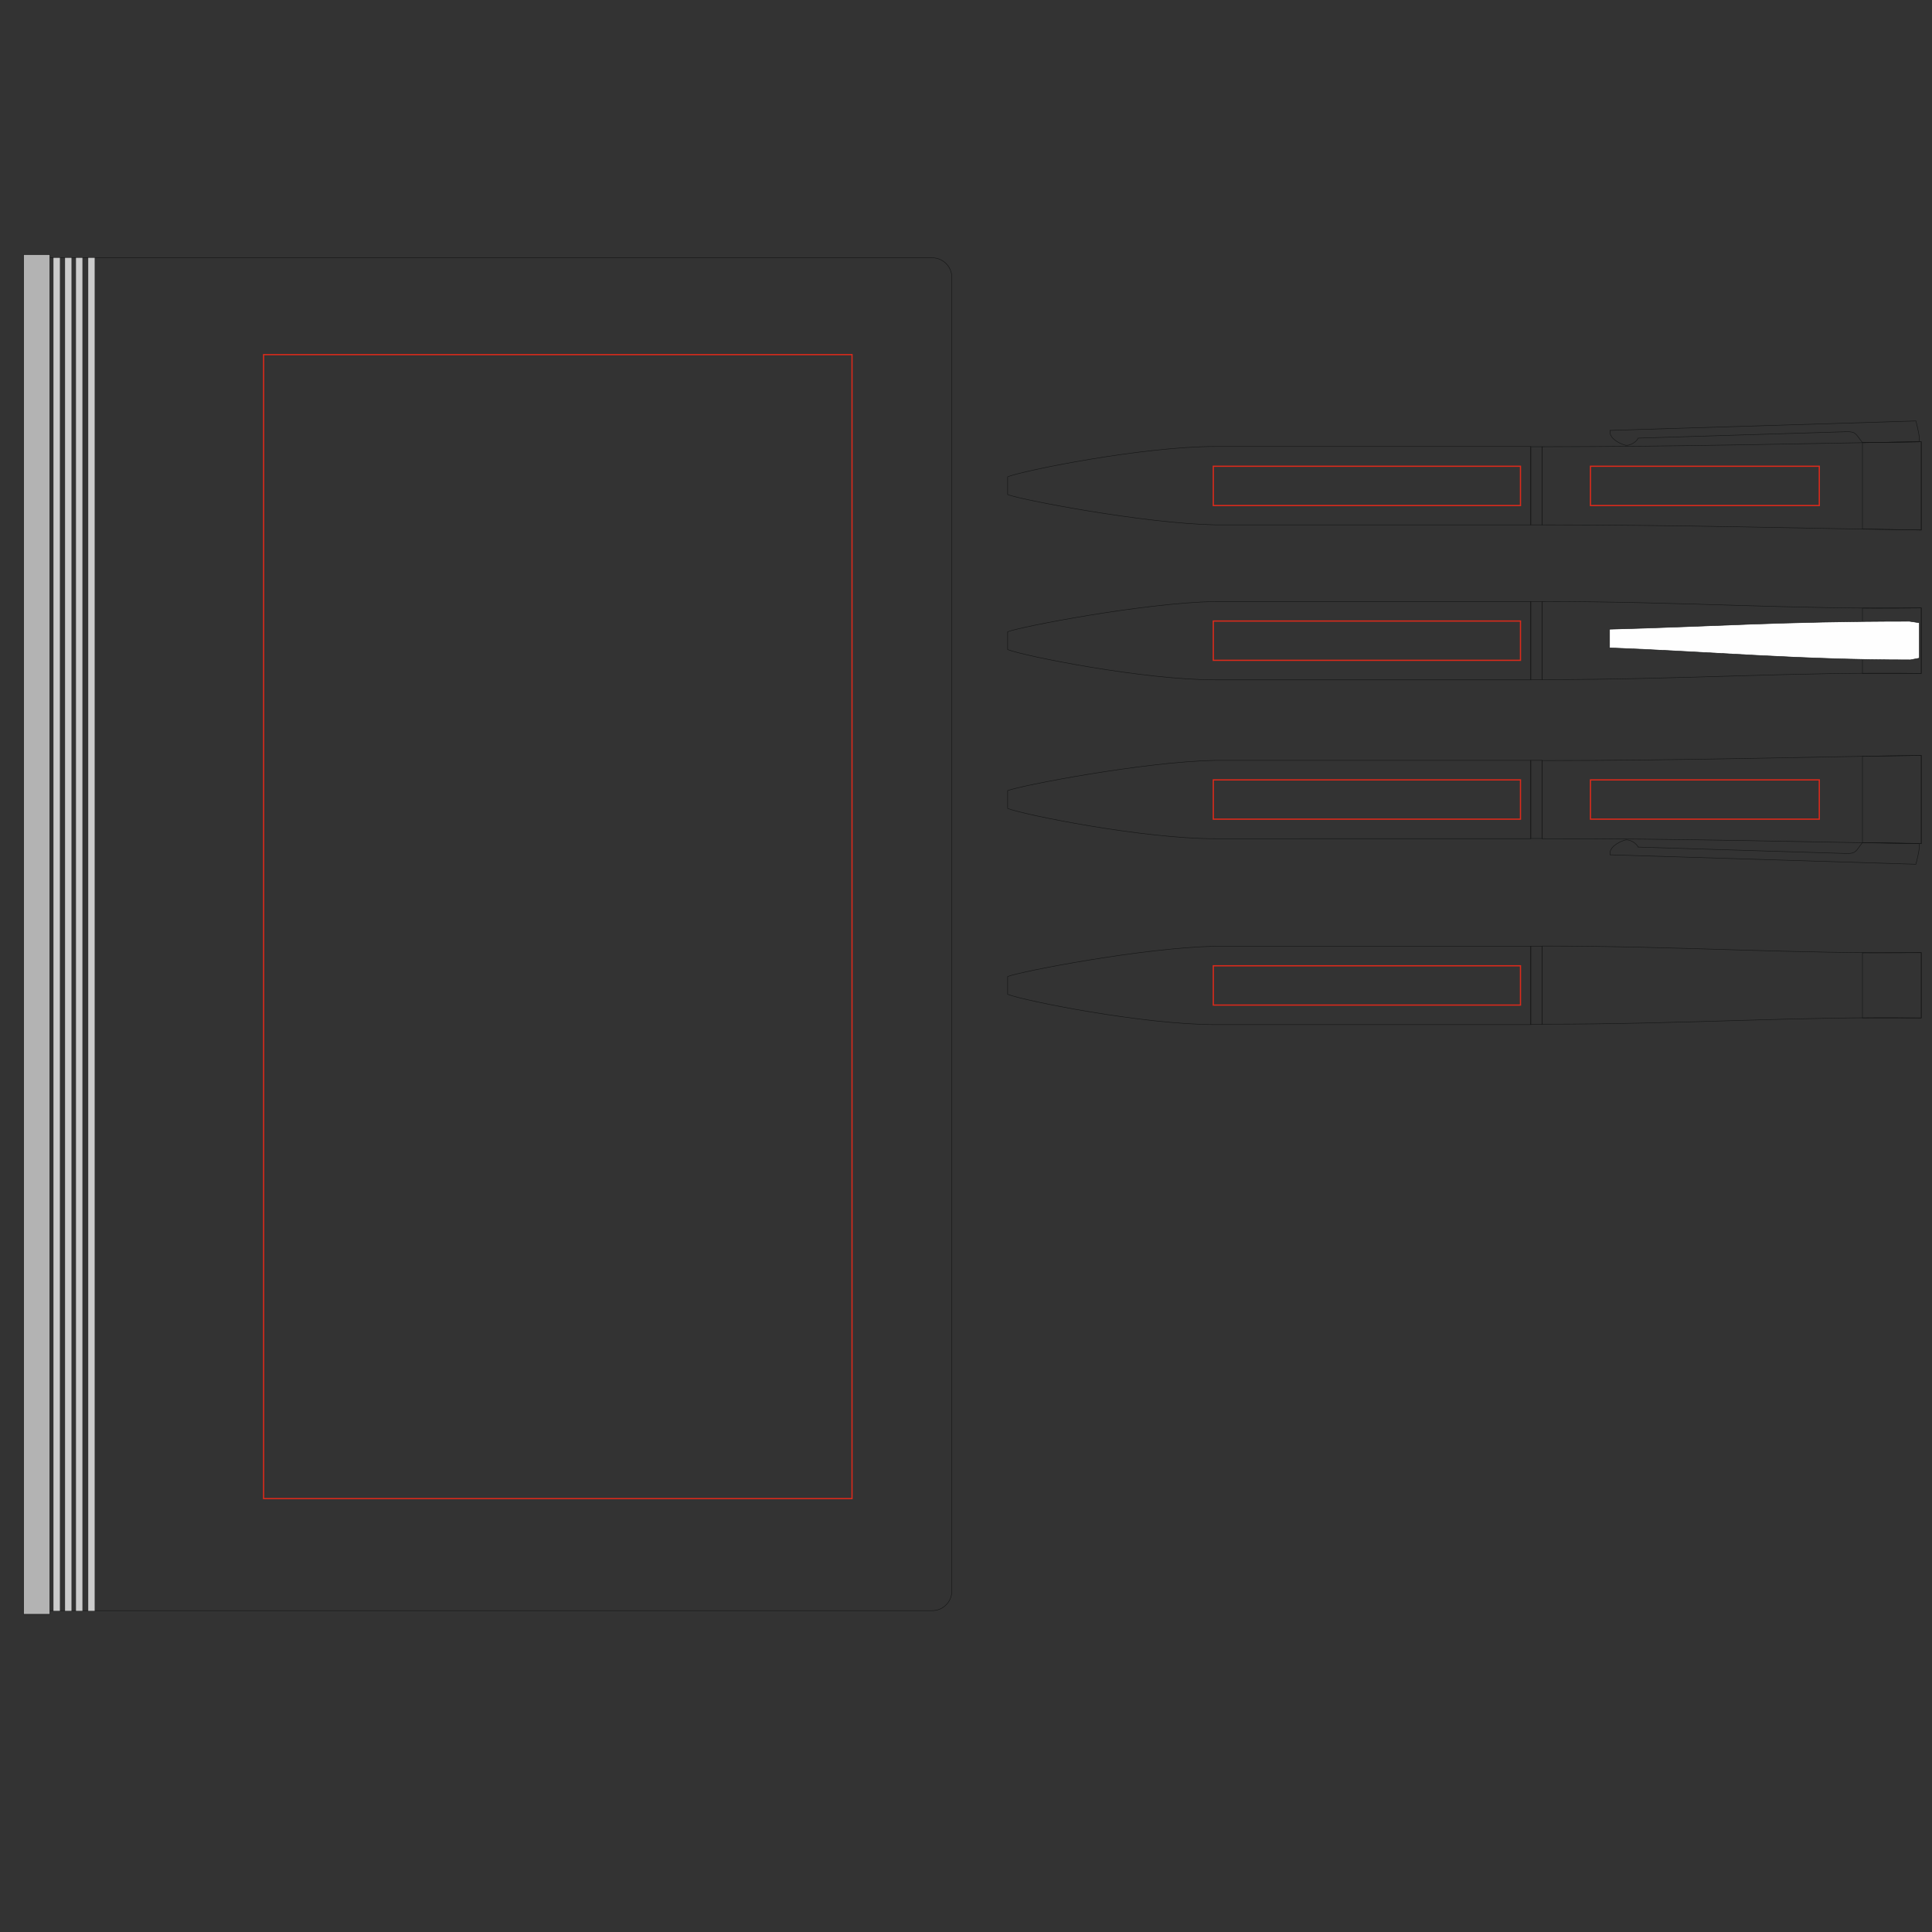 <?xml version="1.0" encoding="utf-8"?>
<!-- Generator: Adobe Illustrator 27.9.0, SVG Export Plug-In . SVG Version: 6.00 Build 0)  -->
<svg version="1.1" id="Слой_1" xmlns="http://www.w3.org/2000/svg" xmlns:xlink="http://www.w3.org/1999/xlink" x="0px" y="0px"
	 viewBox="0 0 900 900" style="enable-background:new 0 0 900 900;" xml:space="preserve">
<rect x="0" y="0" width="900" height="900" fill="#333333" stroke="none"/>
<style type="text/css">
	.st0{fill:none;stroke:#141515;stroke-width:0.227;stroke-miterlimit:10;}
	.st1{fill-rule:evenodd;clip-rule:evenodd;fill:#B3B3B3;stroke:#141515;stroke-width:0.227;stroke-miterlimit:10;}
	.st2{fill-rule:evenodd;clip-rule:evenodd;fill:#CCCCCC;}
	.st3{fill-rule:evenodd;clip-rule:evenodd;fill:#FEFEFE;stroke:#141515;stroke-width:0.227;stroke-miterlimit:10;}
	.st4{fill:none;stroke:#DD2A1B;stroke-width:0.567;stroke-miterlimit:10;}
</style>
<g id="background">
	<path class="st0 product" d="M11,120.1h423.3c5,0,9.1,4.1,9.1,9.1v612c0,5-4.1,9.1-9.1,9.1H11V120.1z"/>
	<rect x="11" y="118.6" class="st1 product" width="12.2" height="633.4"/>
	<rect x="24.9" y="120.1" class="st2 product" width="3" height="630.3"/>
	<rect x="30.3" y="120.1" class="st2 product" width="3" height="630.3"/>
	<rect x="35.4" y="120.1" class="st2 product" width="3" height="630.3"/>
	<rect x="41.1" y="120.1" class="st2 product" width="3" height="630.3"/>
	<path class="st0 product" d="M713.1,208v36.5H566.1l0,0c-33.8-0.7-90.5-11.7-96.7-14.1v-4.1v-4.2c7.7-3,62.8-14.1,96.7-14.1l0,0H713.1z"/>
	<rect x="713.1" y="208.1" class="st0 product" width="5.3" height="36.4"/>
	<path class="st0 product" d="M892.5,196.1l0.5,2c0.3,1.1,1.8,7.7,0.8,7.7l-26.2,0.4c-3.1-3.9-2.9-5.1-7.1-5.1l-97.4,3
		c-0.6,1.6-3.7,3.7-5.9,3.3c-1.1-0.2-7.1-2.4-7.2-6.1l0-0.8L892.5,196.1z"/>
	<path class="st0 product" d="M895,205.8c0,13.7,0,27.4,0,41.1c-58.9-0.8-111.5-2.4-176.6-2.4c0-12.1,0-24.2,0-36.4
		C784.3,208.1,836.1,206.6,895,205.8L895,205.8z"/>
	<polygon class="st0 product" points="895,205.8 895,246.9 867.6,246.4 867.6,206.2 	"/>
	<path class="st0 product" d="M713.1,390.7v-36.5H566.1l0,0c-33.8,0.7-90.5,11.7-96.7,14.1v4.1v4.2c7.7,3,62.8,14.1,96.7,14.1l0,0H713.1z"/>
	<rect x="713.1" y="354.2" class="st0 product" width="5.3" height="36.4"/>
	<path class="st0 product" d="M892.5,402.6l0.5-2c0.3-1.1,1.8-7.7,0.8-7.7l-26.2-0.4c-3.1,3.9-2.9,5.1-7.1,5.1l-97.4-3
		c-0.6-1.6-3.7-3.7-5.9-3.3c-1.1,0.2-7.1,2.4-7.2,6.1l0,0.8L892.5,402.6z"/>
	<path class="st0 product" d="M895,393c0-13.7,0-27.4,0-41.1c-58.9,0.8-111.5,2.4-176.6,2.4c0,12.1,0,24.2,0,36.4
		C784.3,390.6,836.1,392.2,895,393L895,393z"/>
	<polygon class="st0 product" points="895,393 895,351.9 867.6,352.3 867.6,392.5 	"/>
	<path class="st0 product" d="M713.1,316.7v-36.5H566.1l0,0c-33.8,0.7-90.5,11.7-96.7,14.1v4.1v4.2c7.7,3,62.8,14.1,96.7,14.1l0,0H713.1z"/>
	<rect x="713.1" y="280.2" class="st0 product" width="5.3" height="36.4"/>
	<path class="st0 product" d="M895,313.7c0-13.7,0-16.7,0-30.5c-58.9,0.8-111.5-3-176.6-3c0,12.1,0,24.2,0,36.4
		C784.3,316.6,836.1,312.9,895,313.7L895,313.7z"/>
	<polygon class="st0 product" points="895,313.7 895,283.2 867.6,283.3 867.6,313.7 	"/>
	<path class="st3 product" d="M749.9,293.1c46.6-1.2,79.9-3.7,139.6-3.7c1.6,0.2,3.1,0.5,4.6,0.7c0,5.5,0,11,0,16.5
		c-1.4,0.3-2.8,0.5-4.2,0.8c-51.9,0-93.4-3.8-140.1-5.6V293.1z"/>
	<path class="st0 product" d="M713.1,477.3v-36.5H566.1l0,0c-33.8,0.7-90.5,11.7-96.7,14.1v4.1v4.2c7.7,3,62.8,14.1,96.7,14.1l0,0H713.1z"/>
	<rect x="713.1" y="440.8" class="st0 product" width="5.3" height="36.4"/>
	<path class="st0 product" d="M895,474.2c0-13.7,0-16.7,0-30.5c-58.9,0.8-111.5-3-176.6-3c0,12.1,0,24.2,0,36.4
		C784.3,477.2,836.1,473.4,895,474.2L895,474.2z"/>
	<polygon class="st0 product" points="895,474.2 895,443.8 867.6,443.9 867.6,474.2 	"/>
</g>
<g id="plottingCode4">
	<rect x="740.9" y="217.2" class="st4 plottingplace" width="106.6" height="18.3"/>
</g>
<g id="plottingCode5">
	<rect x="740.9" y="363.3" class="st4 plottingplace" width="106.6" height="18.3"/>
</g>
<g id="plottingCode6">
	<rect x="565.2" y="289.3" class="st4 plottingplace" width="143.1" height="18.3"/>
</g>
<g id="plottingCode8">
	<rect x="565.2" y="217.2" class="st4 plottingplace" width="143.1" height="18.3"/>
</g>
<g id="plottingCode9">
	<rect x="565.2" y="363.3" class="st4 plottingplace" width="143.1" height="18.3"/>
</g>
<g id="plottingCode64">
	<rect x="122.8" y="165.2" class="st4 plottingplace" width="274.1" height="532.9"/>
</g>
<g id="plottingCode125">
	<rect x="565.2" y="449.9" class="st4 plottingplace" width="143.1" height="18.3"/>
</g>
</svg>
